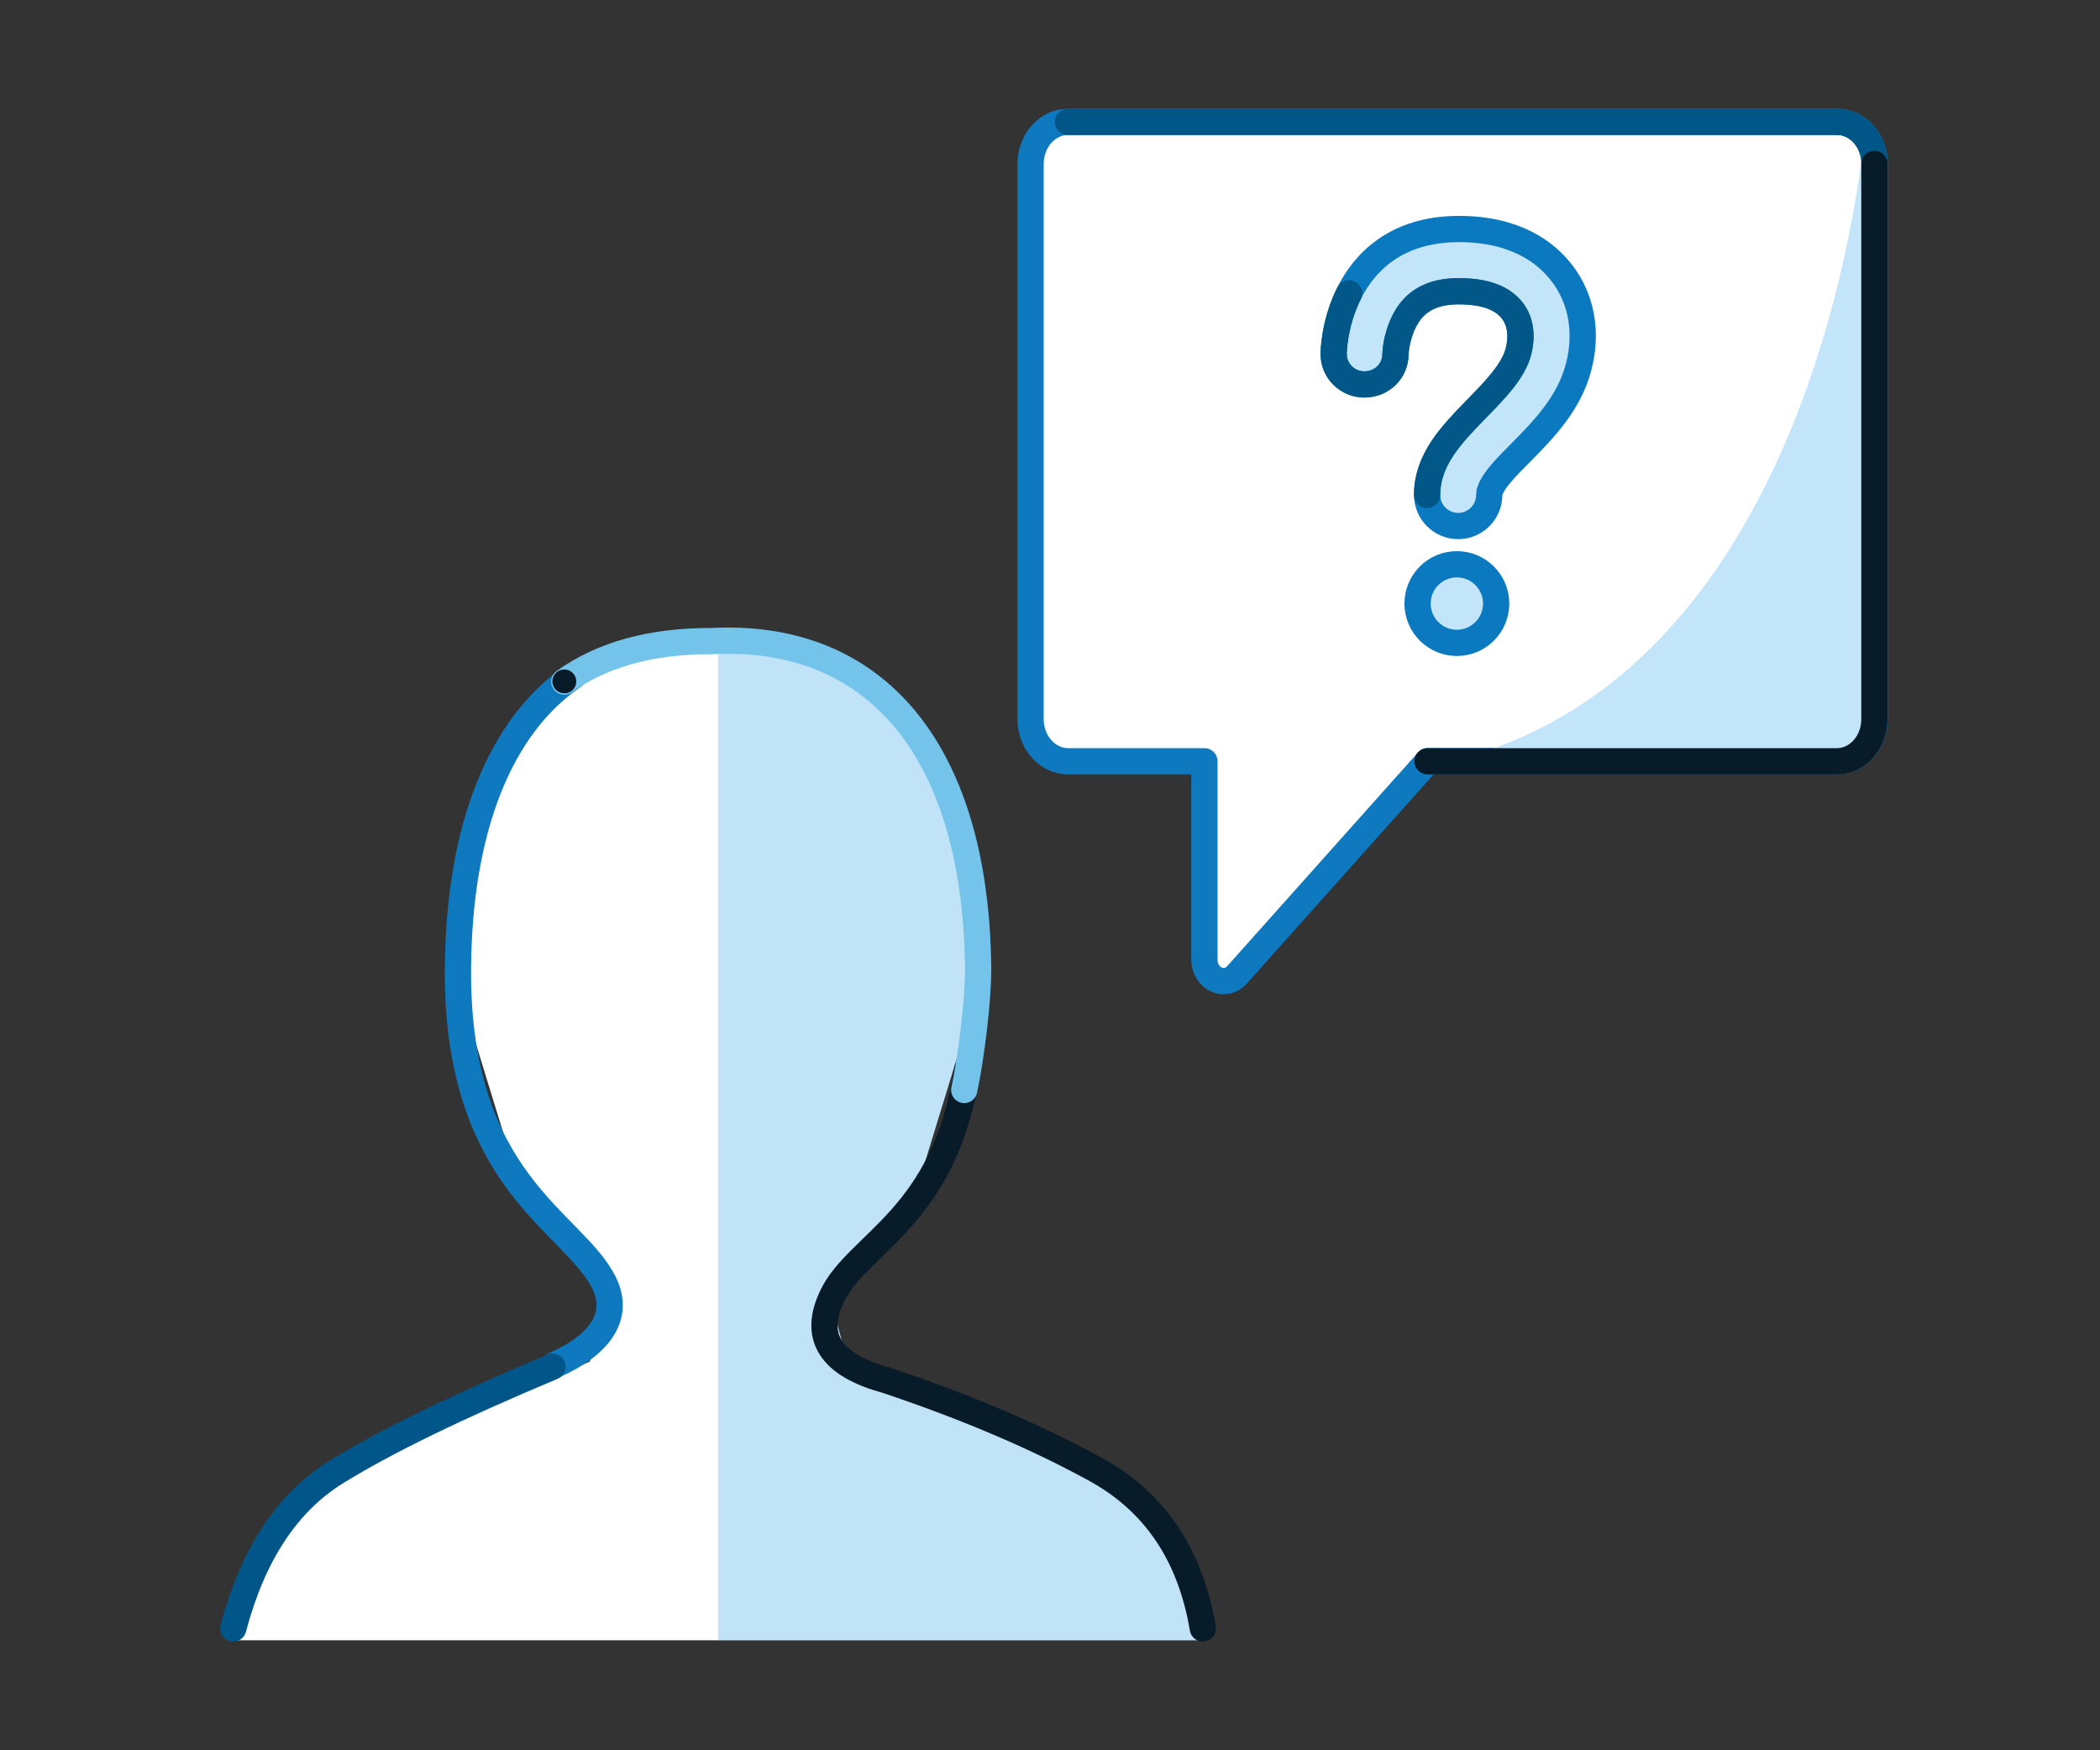 <svg width="240" height="200" viewBox="0 0 240 200" fill="none" xmlns="http://www.w3.org/2000/svg">
<rect x="0" y="0" width="240" height="200" fill="#333333" stroke="none"/>
<g clip-path="url(#clip0_9_18001)">
<path fill-rule="evenodd" clip-rule="evenodd" d="M70.498 74.428L59.418 83.168C56.868 88.738 55.228 93.108 54.488 96.278C53.748 99.448 53.088 105.028 52.478 113.028L59.408 135.608L69.258 148.718L67.408 155.588L50.788 162.458L32.938 173.068L26.778 187.428H82.188V73.208L70.488 74.458L70.498 74.428Z" fill="white"/>
<path fill-rule="evenodd" clip-rule="evenodd" d="M82.068 73.219V187.438H137.478L131.318 173.078L113.468 162.468L96.848 155.598L94.998 148.728L104.848 135.618L111.778 113.038C111.178 105.038 110.508 99.459 109.768 96.288C109.038 93.129 107.388 88.758 104.838 83.178L93.758 74.439L82.058 73.189L82.068 73.219Z" fill="#C0E3F8"/>
<path d="M63.418 155.959C68.188 153.839 71.048 150.609 69.008 146.539C65.488 139.509 52.088 135.069 52.338 110.449C52.488 94.769 57.078 83.049 65.458 77.299" stroke="#0E79BF" stroke-width="3" stroke-linecap="round" stroke-linejoin="round"/>
<path d="M26.658 186.079C28.888 177.619 32.828 171.659 38.468 168.179C44.108 164.699 52.338 160.699 63.148 156.169" stroke="#005688" stroke-width="3" stroke-linecap="round" stroke-linejoin="round"/>
<path d="M137.468 186.079C136.048 177.669 131.968 171.609 125.218 167.909C118.468 164.199 110.488 160.799 101.278 157.709C94.908 155.979 92.848 152.759 95.118 148.069C98.058 141.969 108.038 139.169 110.548 122.179" stroke="#081B28" stroke-width="3" stroke-linecap="round" stroke-linejoin="round"/>
<path d="M110.198 124.549C111.028 120.599 111.788 114.389 111.788 110.669C111.768 108.949 111.698 107.279 111.578 105.669C109.928 83.989 98.788 72.349 81.348 73.259C74.478 73.229 68.858 74.769 64.488 77.889" stroke="#74C3EB" stroke-width="3" stroke-linecap="round" stroke-linejoin="round"/>
<path fill-rule="evenodd" clip-rule="evenodd" d="M64.678 79.208C63.928 79.308 63.248 78.788 63.138 78.048C63.038 77.298 63.558 76.608 64.308 76.508C65.058 76.408 65.738 76.928 65.848 77.678C65.948 78.428 65.428 79.118 64.678 79.218V79.208Z" fill="#081B28"/>
<path d="M209.968 13.919H122.078C119.708 13.919 117.778 16.069 117.778 18.729V82.179C117.778 84.829 119.698 86.989 122.078 86.989H137.648V109.659C137.648 111.839 140.008 112.929 141.378 111.389L163.178 86.979H209.958C212.328 86.979 214.248 84.829 214.248 82.169V18.729C214.248 16.079 212.328 13.919 209.958 13.919H209.968Z" fill="white" stroke="#0E79BF" stroke-width="3" stroke-linecap="round" stroke-linejoin="round"/>
<path d="M213.098 15.419C213.628 32.899 214.318 57.369 214.318 63.389C214.318 64.519 215.108 84.629 213.038 86.369C208.828 89.889 163.288 87.679 166.858 86.719C208.928 75.459 213.058 14.139 213.098 15.419Z" fill="#C3E5F9"/>
<path d="M214.228 18.739C214.228 16.089 212.308 13.929 209.938 13.929H122.048" stroke="#005686" stroke-width="3" stroke-linecap="round" stroke-linejoin="round"/>
<path d="M163.148 86.988H209.928C212.298 86.988 214.218 84.838 214.218 82.178V18.738" stroke="#081B28" stroke-width="3" stroke-linecap="round" stroke-linejoin="round"/>
<path d="M166.498 73.459C168.978 73.459 170.988 71.448 170.988 68.969C170.988 66.489 168.978 64.478 166.498 64.478C164.019 64.478 162.008 66.489 162.008 68.969C162.008 71.448 164.019 73.459 166.498 73.459Z" fill="#C3E5F9" stroke="#0B79BF" stroke-width="3" stroke-linecap="round" stroke-linejoin="round"/>
<path d="M154.178 33.519C152.438 36.999 152.418 40.319 152.418 40.459C152.418 42.369 153.988 43.929 155.928 43.929H155.958C157.938 43.909 159.478 42.399 159.478 40.479C159.478 40.459 159.538 38.549 160.478 36.709C161.628 34.399 163.658 33.279 166.698 33.279C169.738 33.279 171.718 34.049 172.838 35.499C173.748 36.669 173.998 38.309 173.548 40.129C172.968 42.409 170.898 44.519 168.748 46.719L168.558 46.909C165.878 49.679 163.098 52.549 163.098 56.559C163.098 58.519 164.688 60.109 166.648 60.109C168.608 60.109 170.198 58.519 170.198 56.559C170.198 55.319 172.208 53.309 173.848 51.679C176.428 49.059 179.348 46.079 180.418 41.909C181.458 37.979 180.738 34.069 178.468 31.169C176.708 28.889 173.248 26.169 166.738 26.169C159.388 26.169 155.848 30.159 154.178 33.509V33.519Z" fill="#C3E5F9" stroke="#0B79BF" stroke-width="3" stroke-linecap="round" stroke-linejoin="round"/>
<path d="M154.178 33.519C152.438 36.999 152.418 40.319 152.418 40.459C152.418 42.369 153.988 43.929 155.928 43.929H155.958C157.938 43.909 159.478 42.399 159.478 40.479C159.478 40.459 159.538 38.549 160.478 36.709C161.628 34.399 163.658 33.279 166.698 33.279C169.738 33.279 171.718 34.049 172.838 35.499C173.748 36.669 173.998 38.309 173.548 40.129C172.968 42.409 170.898 44.519 168.748 46.719L168.558 46.909C165.878 49.679 163.098 52.549 163.098 56.559" stroke="#005788" stroke-width="3" stroke-linecap="round" stroke-linejoin="round"/>
</g>
<defs>
<clipPath id="clip0_9_18001">
<rect width="190.6" height="175.16" fill="white" transform="translate(25.158 12.419)"/>
</clipPath>
</defs>
</svg>
